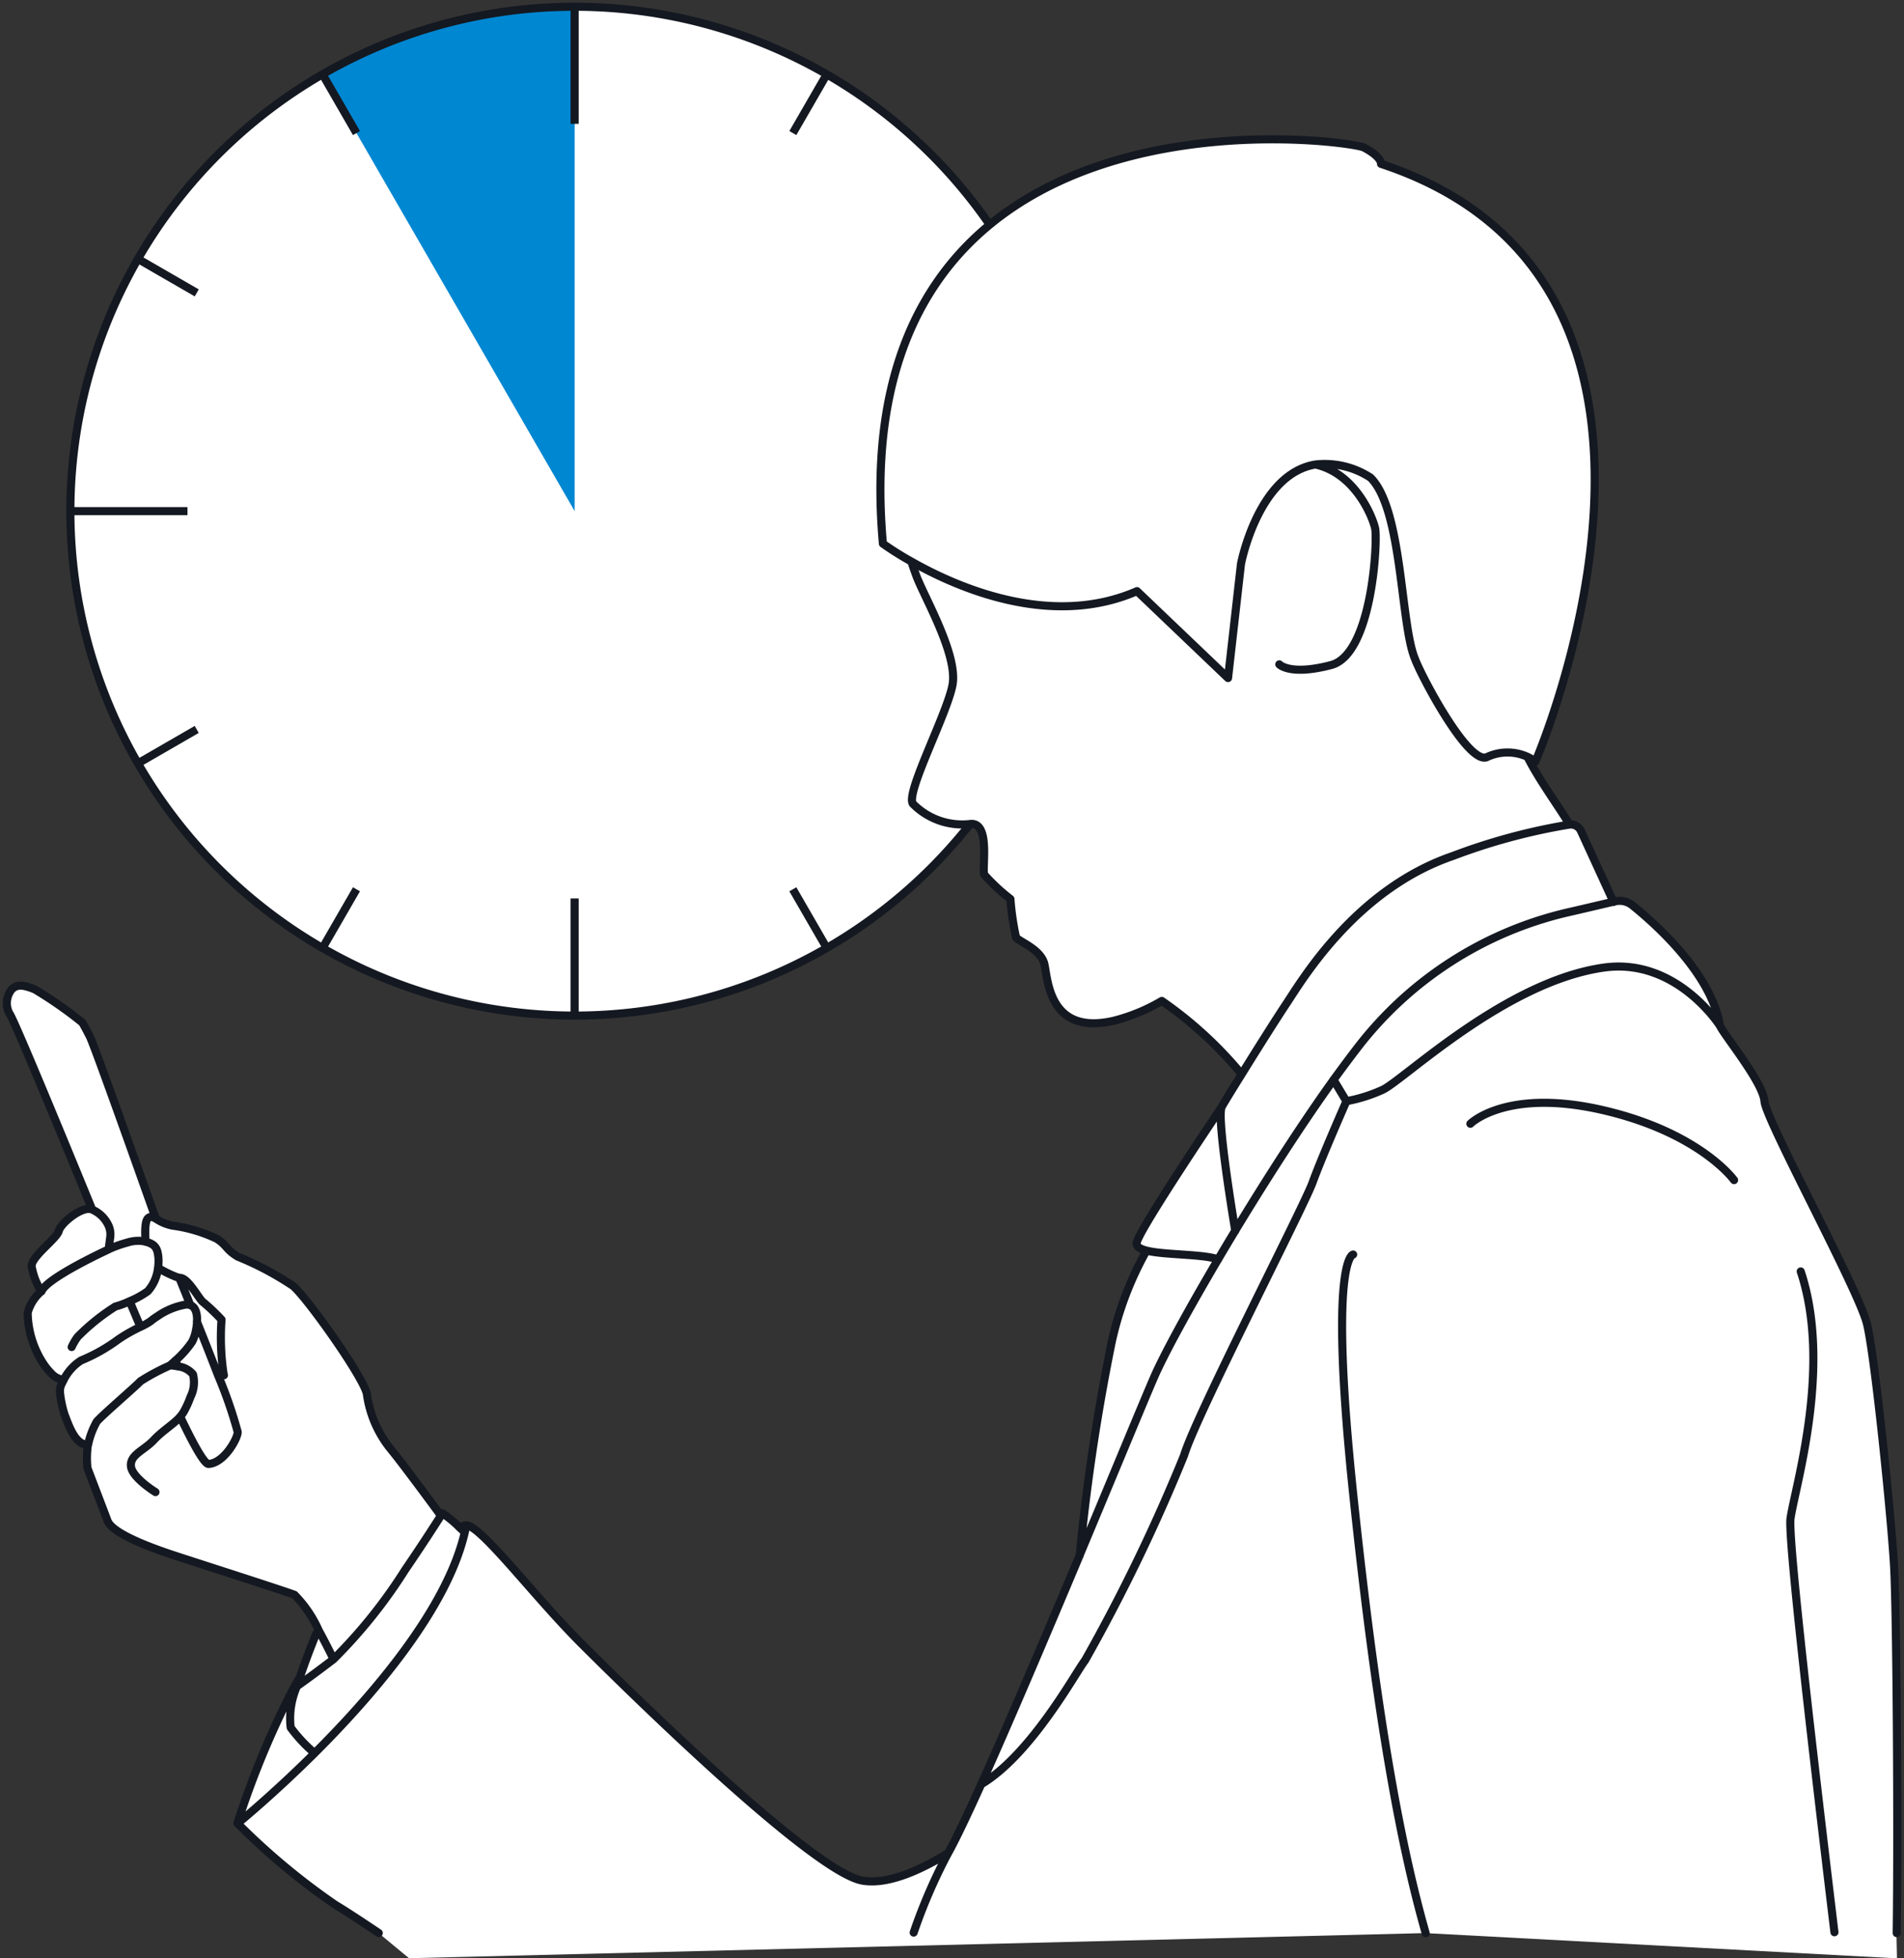<svg xmlns="http://www.w3.org/2000/svg" xmlns:xlink="http://www.w3.org/1999/xlink" width="117.697" height="121.009" viewBox="0 0 117.697 121.009">
  <rect x="0" y="0" width="117.697" height="121.009" fill="#333333" stroke="none"/>
  <defs>
    <clipPath id="clip-path">
      <rect id="長方形_101" data-name="長方形 101" width="117.697" height="121.009" fill="none"/>
    </clipPath>
  </defs>
  <g id="グループ_14" data-name="グループ 14" clip-path="url(#clip-path)">
    <path id="パス_37" data-name="パス 37" d="M33.775,62.59A31.17,31.17,0,1,0,2.606,31.419,31.171,31.171,0,0,0,33.775,62.59" transform="translate(1.745 0.167)" fill="#fff"/>
    <path id="パス_38" data-name="パス 38" d="M27.526.25A31.019,31.019,0,0,0,11.94,4.421L27.526,31.416Z" transform="translate(7.996 0.167)" fill="#0087d2"/>
    <line id="線_21" data-name="線 21" y2="7.235" transform="translate(35.521 0.417)" fill="none" stroke="#141821" stroke-miterlimit="10" stroke-width="0.5"/>
    <line id="線_22" data-name="線 22" y2="7.235" transform="translate(35.521 55.519)" fill="none" stroke="#141821" stroke-miterlimit="10" stroke-width="0.5"/>
    <line id="線_23" data-name="線 23" x2="2.097" y2="3.631" transform="translate(19.938 4.592)" fill="none" stroke="#141821" stroke-miterlimit="10" stroke-width="0.5"/>
    <line id="線_24" data-name="線 24" x2="2.097" y2="3.63" transform="translate(49.01 54.952)" fill="none" stroke="#141821" stroke-miterlimit="10" stroke-width="0.5"/>
    <line id="線_25" data-name="線 25" x2="3.633" y2="2.097" transform="translate(8.529 16.002)" fill="none" stroke="#141821" stroke-miterlimit="10" stroke-width="0.5"/>
    <line id="線_26" data-name="線 26" x2="3.633" y2="2.097" transform="translate(58.885 45.074)" fill="none" stroke="#141821" stroke-miterlimit="10" stroke-width="0.5"/>
    <line id="線_27" data-name="線 27" x1="3.633" y2="2.097" transform="translate(58.884 16.002)" fill="none" stroke="#141821" stroke-miterlimit="10" stroke-width="0.5"/>
    <line id="線_28" data-name="線 28" x1="3.633" y2="2.097" transform="translate(8.528 45.074)" fill="none" stroke="#141821" stroke-miterlimit="10" stroke-width="0.5"/>
    <line id="線_29" data-name="線 29" x1="2.097" y2="3.631" transform="translate(49.01 4.592)" fill="none" stroke="#141821" stroke-miterlimit="10" stroke-width="0.5"/>
    <line id="線_30" data-name="線 30" x1="2.097" y2="3.63" transform="translate(19.938 54.952)" fill="none" stroke="#141821" stroke-miterlimit="10" stroke-width="0.5"/>
    <line id="線_31" data-name="線 31" x1="7.235" transform="translate(59.456 31.586)" fill="none" stroke="#141821" stroke-miterlimit="10" stroke-width="0.5"/>
    <line id="線_32" data-name="線 32" x1="7.235" transform="translate(4.355 31.586)" fill="none" stroke="#141821" stroke-miterlimit="10" stroke-width="0.5"/>
    <path id="パス_39" data-name="パス 39" d="M33.775,62.59A31.17,31.17,0,1,0,2.606,31.419,31.171,31.171,0,0,0,33.775,62.59Z" transform="translate(1.745 0.167)" fill="none" stroke="#141821" stroke-linecap="round" stroke-linejoin="round" stroke-width="0.5"/>
    <path id="パス_40" data-name="パス 40" d="M116.916,93.3c-.167-2.922-1.169-12.85-1.671-14.937s-6.255-12.6-6.34-13.766-2.5-4.091-2.755-4.673c-.521-3.246-4.082-6.366-5.408-7.43a1.255,1.255,0,0,0-1.087-.245c-.023.008-.055.012-.082.022h0l-2.012-4.384a.686.686,0,0,0-.7-.4h-.01c-.112-.189-.245-.4-.387-.619l-.053.043c.023-.047.04-.063.053-.043l-2.206-3.558h0c.072.037.142.078.217.119s.18.109.27.172c0,0,12.836-29.553-9.549-36.929,0,0,.075-.417-1.057-1.013-.932-.488-32.344-4.845-29.73,24.482a18.789,18.789,0,0,0,1.76,1.1c.149.457.27.776.314.9.513,1.352,2.59,4.9,2.224,6.747s-2.9,6.637-2.448,7.315a4.272,4.272,0,0,0,3.511,1.257c1.331-.2.735,2.772.908,3.131a11.753,11.753,0,0,0,1.613,1.491,16.564,16.564,0,0,0,.346,2.369c.162.257,1.538.725,1.755,1.66s.27,4.426,4.293,3.493a11.348,11.348,0,0,0,2.962-1.222,24.3,24.3,0,0,1,4.93,4.52c-.6.958-1.085,1.755-1.231,2.012v.007c-.149.224-4.944,7.333-5.249,8.35-.08.264.17.427.6.533a20.2,20.2,0,0,0-2.156,5.672,125.792,125.792,0,0,0-1.969,13.153v.013c-2.05,4.869-4.351,10.3-6.079,14.13-.863,1.913-1.586,3.424-2.054,4.269-1.633,1.012-3.707,1.985-5.3,1.7-3.082-.544-14.516-11.794-17.419-14.695-1.711-1.711-3.545-3.924-4.951-5.451-.115-.125-.224-.244-.332-.359A.367.367,0,0,0,30.4,92.2c-.109-.112-.21-.224-.312-.326l-.013-.013c-.1-.1-.19-.189-.281-.277a.218.218,0,0,0-.035-.03c-.087-.085-.172-.164-.254-.235-.013-.013-.03-.023-.043-.037-.082-.07-.16-.135-.234-.194l-.01,0c-.072-.055-.135-.1-.2-.14l-.033-.02a1.011,1.011,0,0,0-.17-.085l-.03-.01a.492.492,0,0,0-.142-.03.929.929,0,0,0-.391.132l.19.129-.023.03c-.058-.05-.112-.1-.17-.155a6.671,6.671,0,0,0-1.074-.892c-.023-.007-.075.018-.152.068l.06.043-.017.018c-.013-.022-.03-.042-.043-.062C26.11,88.867,24.57,86.79,23.918,86A6.916,6.916,0,0,1,22.5,82.669c-.2-1.008-3.581-5.8-4.543-6.66a18.777,18.777,0,0,0-3.433-1.817c-.755-.457-.658-.7-1.311-1.112a9.194,9.194,0,0,0-2.728-.806,2.832,2.832,0,0,1-1.03-.434C8.52,69.2,5.67,61.177,5.386,60.608c-.342-.685-.478-.888-.478-.888a25.421,25.421,0,0,0-2.932-2.047c-.681-.27-1.09-.341-1.429,0a1.356,1.356,0,0,0-.135,1.5c.27.27,5.109,12.1,5.109,12.1-.6-.242-1.925.843-2.047,1.321s-1.686,1.566-1.686,2.169a4.1,4.1,0,0,0,.6,1.564,2.643,2.643,0,0,0-.843,1.322,5.889,5.889,0,0,0,1.005,3.2,3.947,3.947,0,0,0,.441.534,1.233,1.233,0,0,0,.766.411c-.045.085-.085.165-.122.237a1.051,1.051,0,0,0-.1.593,6.628,6.628,0,0,0,.294,1.372c.217.518.608,1.84,1.434,1.8a5.8,5.8,0,0,0-.03,1.466c.471,1.231,1.015,2.663,1.242,3.261.362.962,3.854,2.045,4.575,2.282.362.124,1.958.634,3.541,1.145l3.439,1.142.985,1.187.519,1.037-.367.639c.008-.02.038.007.078.068l-.078-.068c-.2.5-.531,1.366-.826,2.254l-.007.013v.007l-.162.5c-.023.075-.045.15-.068.224l-.155-.06a53.831,53.831,0,0,0-3.449,8.315,42.013,42.013,0,0,0,6.027,5.024c.675.407,1.641,1.04,2.708,1.76l1.887,1.561L87.95,116l29.15,1.561L117.067,116c.085-6.26,0-19.779-.165-22.7ZM3.773,81.786a.191.191,0,0,1,.023-.038.154.154,0,0,1-.023.038m23.3,8.433a.147.147,0,0,1,.017-.03l.017-.028Z" transform="translate(0.162 3.453)" fill="#fff"/>
    <path id="パス_41" data-name="パス 41" d="M58.439,111.057c-1.633,1.01-3.707,1.982-5.3,1.7-3.082-.546-14.516-11.794-17.419-14.7S29.554,90.8,28.649,90.8a.924.924,0,0,0-.389.134m-10.3,9.964a53.757,53.757,0,0,0-3.45,8.315,42.267,42.267,0,0,0,6.029,5.026c.673.406,1.64,1.04,2.707,1.758m-4.9-15.763c-.132.21-.254.431-.379.658M117.079,116c.085-6.258,0-19.777-.165-22.7s-1.169-12.848-1.671-14.935-6.255-12.6-6.34-13.768-2.5-4.089-2.755-4.672c-.521-3.247-4.082-6.368-5.406-7.432a1.259,1.259,0,0,0-1.089-.244c-.023.007-.053.01-.082.02-.965.224-2.625.616-2.666.621A22.94,22.94,0,0,0,83.7,61.35c-.461.6-.938,1.241-1.434,1.925-1.982,2.762-4.164,6.159-6.083,9.328-.362.6-.711,1.185-1.05,1.758-1.867,3.161-3.354,5.9-3.95,7.265-.579,1.327-2.449,5.862-4.612,11.025v.012c-2.05,4.869-4.351,10.3-6.079,14.129-.863,1.915-1.584,3.426-2.054,4.269-.037.068-.07.129-.1.187a33.233,33.233,0,0,0-2.027,4.72m56.918-.02c-1.329-11.02-2.887-24.377-2.715-25.572.279-1.952,2.59-9.38.631-15.262M83.477,74.069s-1.533.139,0,14.773,3.092,22.286,4.486,27.165m19.062-46.536s-2.09-2.924-8.081-4.319-8.22.836-8.22.836m15.426-6.054s-2.67-4.213-7.149-3.6c-6.133.845-12.456,7-13.71,7.56a9.448,9.448,0,0,1-2.229.7s-1.534,3.483-2.09,5.019-7.245,14.491-7.943,16.86A109.544,109.544,0,0,1,66.9,99.157c-.529.658-3.284,5.774-6.4,7.64M14.515,109.23c.1-.083,2.2-1.8,4.769-4.353,3.631-3.616,8.19-8.923,9.28-13.649.03-.135.062-.274.085-.409m-9.1,6.515c-.115.115-.18.184-.18.184s-.548,1.321-1.012,2.713l-.008.013v.007c-.053.167-.107.336-.162.5A4.9,4.9,0,0,0,17.8,103.3a9.236,9.236,0,0,0,1.481,1.583m9.28-13.649c-.1-.1-.2-.189-.3-.28a6.633,6.633,0,0,0-1.075-.892c-.023-.007-.073.017-.152.068m0,0c.02.027.037.053.057.08m-.057-.08c-.918-1.247-2.456-3.324-3.111-4.114a6.87,6.87,0,0,1-1.413-3.331c-.2-1.01-3.581-5.8-4.545-6.662A18.881,18.881,0,0,0,14.532,74.2c-.755-.457-.656-.7-1.311-1.11a9.145,9.145,0,0,0-2.728-.806,2.862,2.862,0,0,1-1.03-.434m8.722,28.9c.6-.424,1.369-.99,2.261-1.671a31.282,31.282,0,0,0,4.431-5.527c1.06-1.548,1.935-2.914,2.212-3.351m0,0,.1-.145M9.463,71.853a.959.959,0,0,0-.175-.088.278.278,0,0,0-.309.068c-.189.162-.189.847-.149,1.446m.633-1.426c-.935-2.64-3.783-10.662-4.069-11.232-.342-.685-.478-.888-.478-.888a25.213,25.213,0,0,0-2.932-2.047c-.68-.274-1.09-.342-1.429,0a1.356,1.356,0,0,0-.135,1.5c.274.275,5.109,12.1,5.109,12.1m8.146,10.243c-.007-.037-.02-.072-.027-.112a15.242,15.242,0,0,1-.122-3.324,12.3,12.3,0,0,0-1.112-1.06c-.254-.149-.908-1.464-1.413-1.514a.421.421,0,0,1-.088-.013,1.28,1.28,0,0,1-.23-.072A7.224,7.224,0,0,1,9.61,74.9M6.556,73.747S2.727,75.5,2.4,76.343m5.445.609c.217.519.441,1.05.668,1.586M11.6,77.2c-.24-.6-.474-1.169-.688-1.7m.057,8.585c.831,1.738,1.5,2.942,1.756,2.925.992-.058,1.827-1.638,1.8-1.98a27.662,27.662,0,0,0-1.212-3.49c-.4-1.037-.858-2.2-1.311-3.328m-1.177,2.772-.149-.369M99.574,52.285,97.562,47.9a.685.685,0,0,0-.7-.4h-.01a37.3,37.3,0,0,0-7.228,1.948c-6.047,2.077-9.352,7.745-10.3,9.161-.579.868-1.8,2.8-2.738,4.318-.6.958-1.085,1.755-1.231,2.012m0,0v.007m0-.007v.007m0,0c-.3.569.529,5.809.837,7.662m-.837-7.662c-.149.224-4.944,7.333-5.248,8.35-.082.264.169.422.6.531m0,0c1.107.279,3.419.2,4.431.539m-4.431-.539a20.323,20.323,0,0,0-2.159,5.672,126.813,126.813,0,0,0-1.972,13.159v.01M9.443,88.749s-1.466-.9-1.518-1.61.816-.963,1.423-1.616c.5-.543,1.277-1.013,1.626-1.438a2.239,2.239,0,0,0,.18-.24,5.619,5.619,0,0,0,.451-.972,2,2,0,0,0,.155-1.4,1.394,1.394,0,0,0-.925-.489,3.347,3.347,0,0,0-.488-.067s.142-.122.336-.3a6.138,6.138,0,0,0,1.027-1.162,2.614,2.614,0,0,0,.234-.7,3.13,3.13,0,0,0,.067-.543c.022-.464-.08-.892-.406-1.013-.013-.007-.03-.01-.043-.017a.694.694,0,0,0-.224-.023,4.319,4.319,0,0,0-1.763.718,3.864,3.864,0,0,0-.439.316,4.266,4.266,0,0,1-.628.349,9.885,9.885,0,0,0-1.344.76,10.721,10.721,0,0,1-2.322,1.314,3.011,3.011,0,0,0-1.074,1.2l-.122.239a1.051,1.051,0,0,0-.1.593,6.524,6.524,0,0,0,.3,1.372c.215.518.606,1.838,1.433,1.8A4.841,4.841,0,0,1,5.811,84.4c.182-.264,2.545-2.3,2.7-2.5a13.409,13.409,0,0,1,1.833-.978M4.262,79.786a3.424,3.424,0,0,1,.369-.628A12.9,12.9,0,0,1,6.96,77.285a5.247,5.247,0,0,0,.877-.326,5.535,5.535,0,0,0,1.112-.609.168.168,0,0,0,.027-.023A2.6,2.6,0,0,0,9.6,74.9a2.8,2.8,0,0,0,.027-.6c-.048-.653-.224-.873-.806-1.027l-.152-.033a2.227,2.227,0,0,0-.95.085,7.6,7.6,0,0,0-1.172.419l.1-.755a1.336,1.336,0,0,0-.088-.665,1.961,1.961,0,0,0-1.044-1.037c-.6-.244-1.925.84-2.047,1.322S1.786,74.178,1.786,74.78a4.1,4.1,0,0,0,.6,1.566,2.635,2.635,0,0,0-.843,1.321,5.881,5.881,0,0,0,1.005,3.2,4.015,4.015,0,0,0,.441.536,1.223,1.223,0,0,0,.766.409M56.17,31.251c.149.457.27.775.314.9.513,1.351,2.59,4.9,2.224,6.745s-2.9,6.639-2.448,7.316a4.279,4.279,0,0,0,3.511,1.256c1.332-.2.735,2.773.908,3.132A11.753,11.753,0,0,0,62.292,52.1a16.752,16.752,0,0,0,.346,2.368c.162.257,1.538.725,1.755,1.661s.27,4.425,4.293,3.493a11.3,11.3,0,0,0,2.962-1.224,24.307,24.307,0,0,1,4.93,4.52M94.251,43.309c.756,1.5,1.958,3.094,2.59,4.179m-2.59-4.179.224.122c.089.052.18.109.27.174,0,0,12.836-29.554-9.544-36.931,0,0,.073-.416-1.062-1.012C83.208,5.173,51.8.817,54.41,30.142a18.977,18.977,0,0,0,1.76,1.105C59,32.854,64.8,35.4,70.116,33.076l5.628,5.371.8-7.051s1.054-5.563,4.6-6.146a5.166,5.166,0,0,1,3.409.813c1.985,1.962,1.843,9.063,2.745,11.195.372,1.027,3.226,6.455,4.415,6.089a2.986,2.986,0,0,1,2.531-.038ZM78.912,37.6s.648.718,3.206.043S85,29.925,84.836,29.194,83.6,25.8,81.149,25.25m1.907,39.339-.793-1.321M5.269,85.8a5.813,5.813,0,0,0-.03,1.468c.471,1.229,1.017,2.663,1.244,3.259.362.962,3.852,2.047,4.573,2.284s6.378,2.05,6.981,2.287a7.429,7.429,0,0,1,1.508,2.222c.142.254.27.5.392.735.3.579.509,1.013.509,1.013" transform="translate(0.168 3.453)" fill="none" stroke="#141821" stroke-linecap="round" stroke-linejoin="round" stroke-width="0.5"/>
  </g>
</svg>
